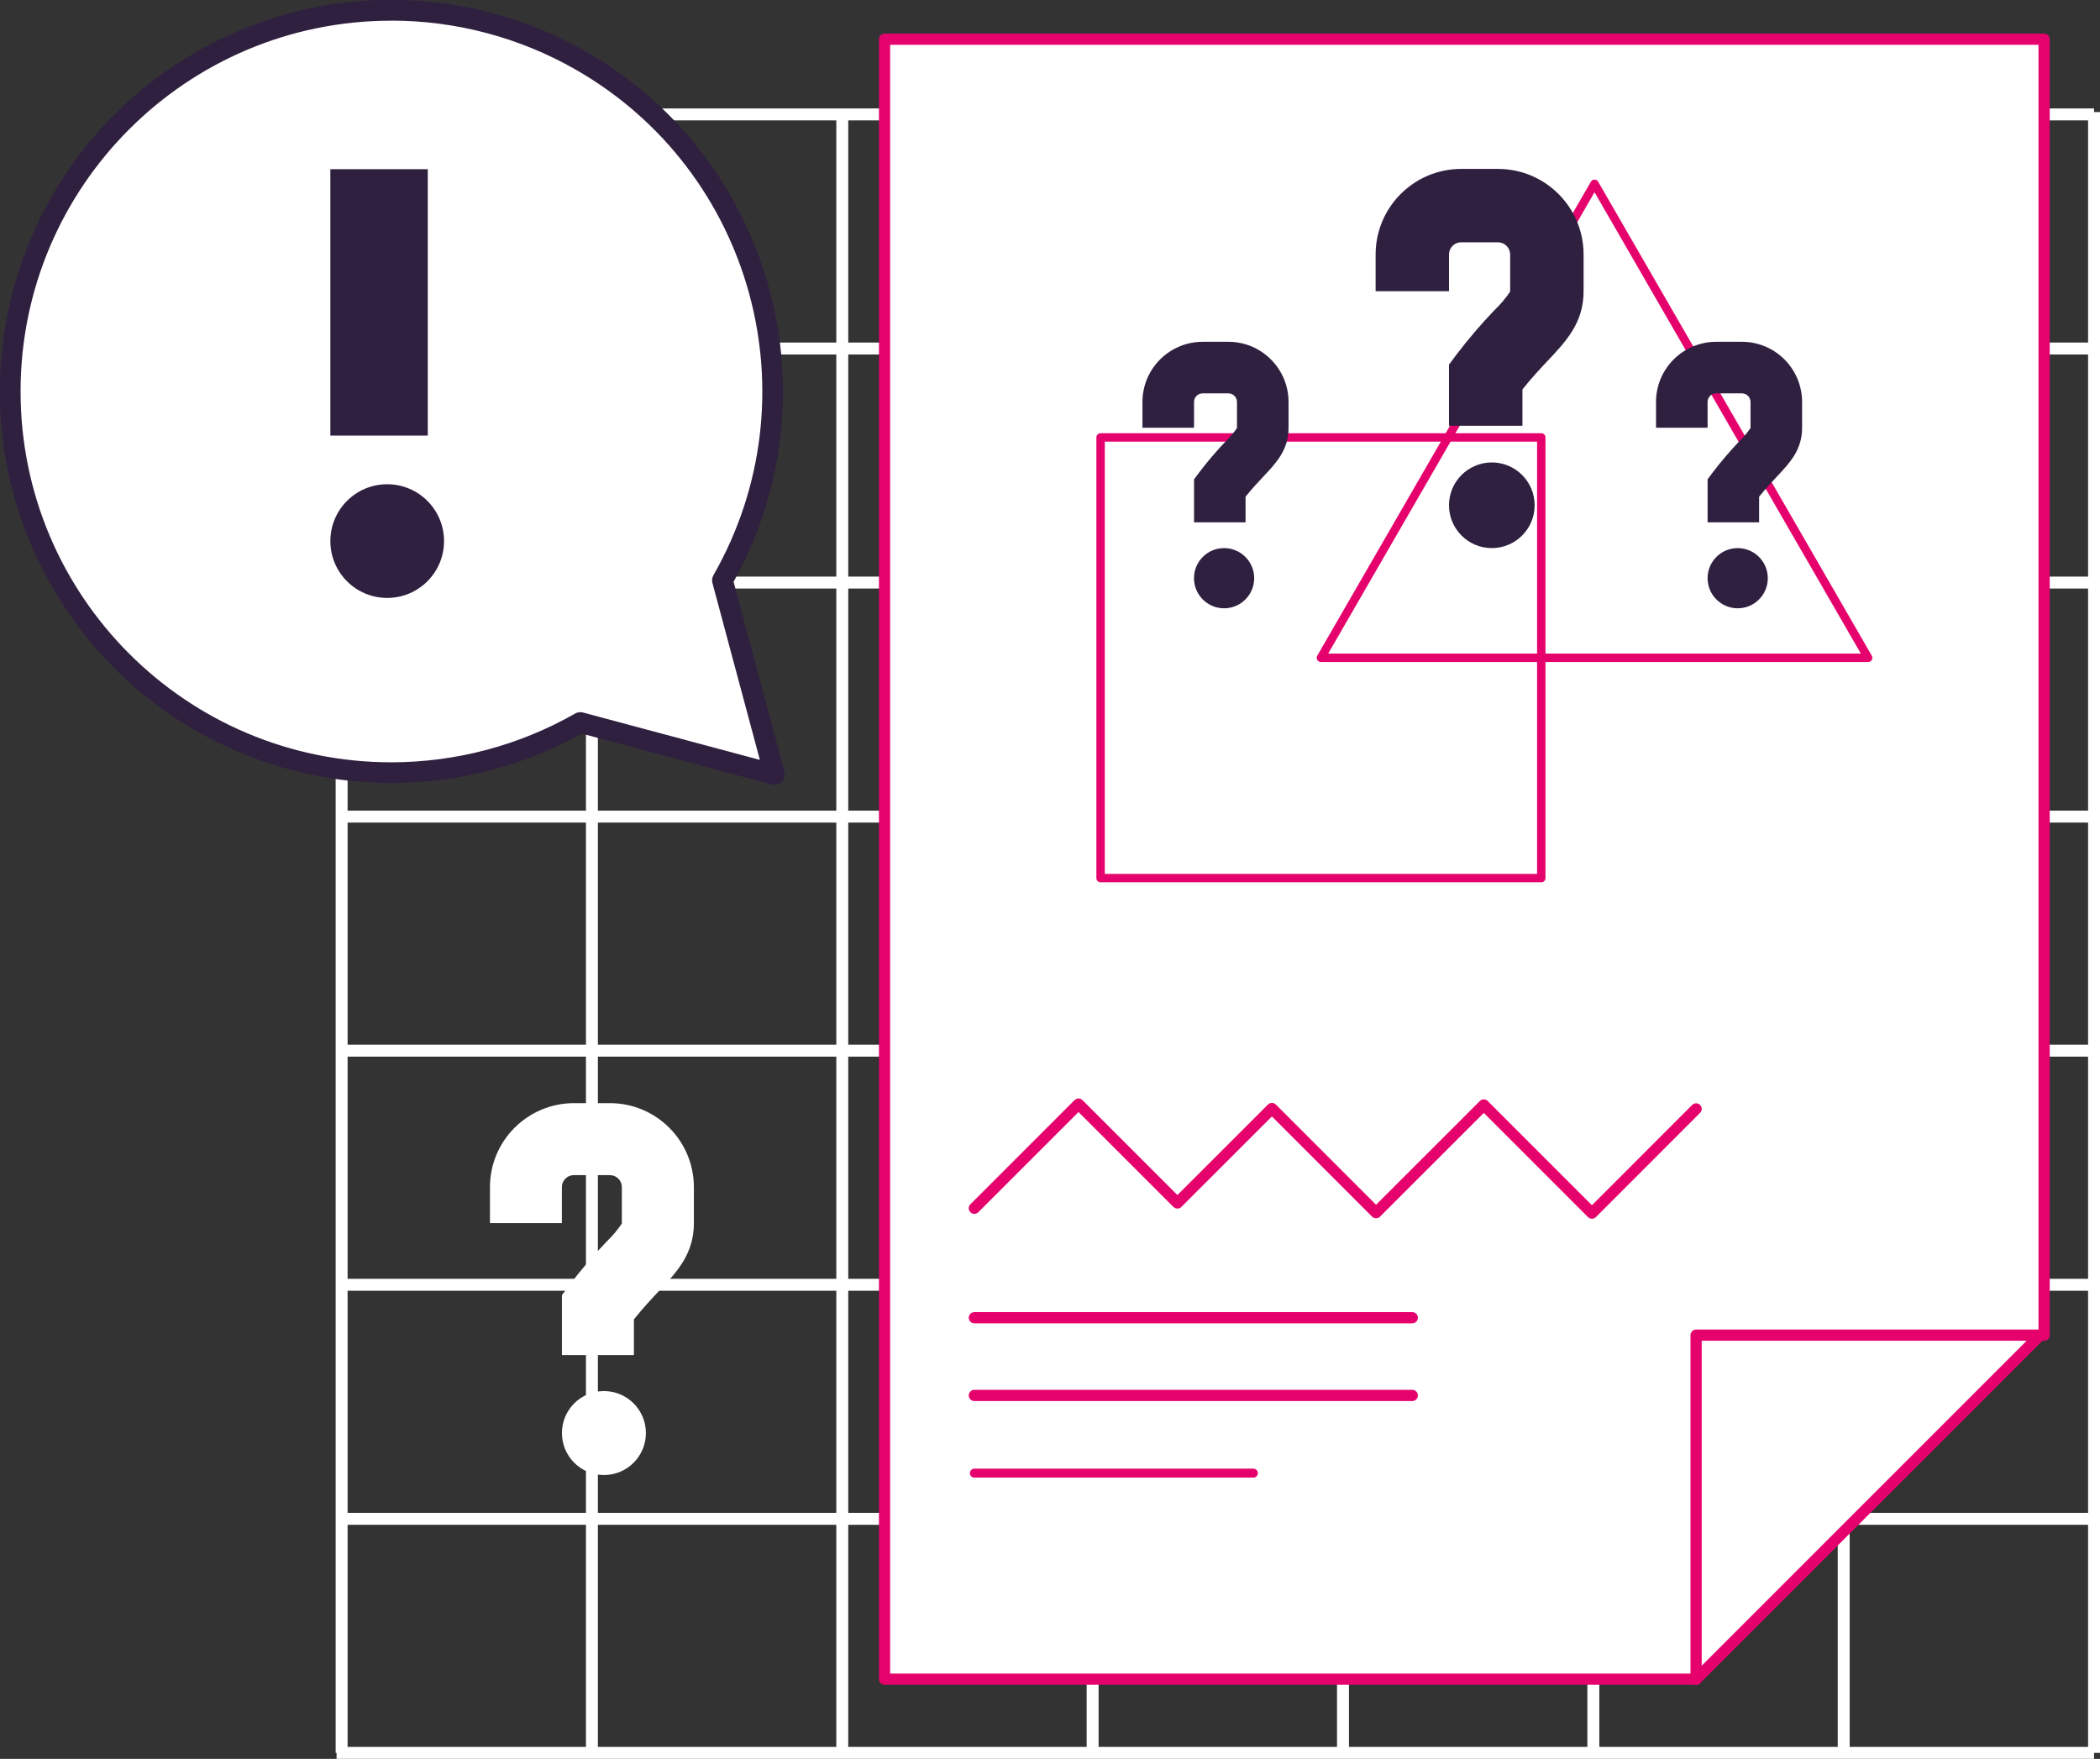 <svg xmlns="http://www.w3.org/2000/svg" id="Layer_1" data-name="Layer 1" viewBox="0 0 374.61 313.75"><rect x="0" y="0" width="374.61" height="313.75" fill="#333333" stroke="none"/><defs><style>      .cls-1 {        fill: #302040;      }      .cls-2, .cls-3 {        fill: #fff;      }      .cls-2, .cls-4, .cls-5, .cls-6 {        stroke: #e5026d;        stroke-linecap: round;        stroke-linejoin: round;      }      .cls-2, .cls-6 {        stroke-width: 2px;      }      .cls-4 {        stroke-width: 1.6px;      }      .cls-4, .cls-5, .cls-6, .cls-7 {        fill: none;      }      .cls-5 {        stroke-width: 1.5px;      }      .cls-7 {        stroke: #fff;        stroke-miterlimit: 10;        stroke-width: 2.13px;      }    </style></defs><g id="Gruppe_907" data-name="Gruppe 907"><g id="Gruppe_900" data-name="Gruppe 900"><line id="Linie_42" data-name="Linie 42" class="cls-7" x1="60.04" y1="20.41" x2="373.55" y2="20.41"></line><line id="Linie_43" data-name="Linie 43" class="cls-7" x1="60.04" y1="62.17" x2="373.55" y2="62.17"></line><line id="Linie_44" data-name="Linie 44" class="cls-7" x1="60.04" y1="103.92" x2="373.55" y2="103.92"></line><line id="Linie_45" data-name="Linie 45" class="cls-7" x1="60.04" y1="145.67" x2="373.55" y2="145.67"></line><line id="Linie_46" data-name="Linie 46" class="cls-7" x1="60.04" y1="187.42" x2="373.55" y2="187.42"></line><line id="Linie_47" data-name="Linie 47" class="cls-7" x1="60.04" y1="229.18" x2="373.55" y2="229.18"></line><line id="Linie_48" data-name="Linie 48" class="cls-7" x1="60.04" y1="270.93" x2="373.55" y2="270.93"></line><line id="Linie_49" data-name="Linie 49" class="cls-7" x1="60.04" y1="312.68" x2="373.55" y2="312.68"></line><line id="Linie_50" data-name="Linie 50" class="cls-7" x1="373.55" y1="19.99" x2="373.55" y2="312.68"></line><line id="Linie_51" data-name="Linie 51" class="cls-7" x1="328.89" y1="19.99" x2="328.89" y2="312.68"></line><line id="Linie_52" data-name="Linie 52" class="cls-7" x1="284.23" y1="19.99" x2="284.23" y2="312.68"></line><line id="Linie_53" data-name="Linie 53" class="cls-7" x1="239.57" y1="19.99" x2="239.57" y2="312.68"></line><line id="Linie_54" data-name="Linie 54" class="cls-7" x1="194.91" y1="19.99" x2="194.91" y2="312.68"></line><line id="Linie_55" data-name="Linie 55" class="cls-7" x1="150.25" y1="19.99" x2="150.25" y2="312.68"></line><line id="Linie_56" data-name="Linie 56" class="cls-7" x1="105.59" y1="19.99" x2="105.59" y2="312.68"></line><line id="Linie_57" data-name="Linie 57" class="cls-7" x1="60.94" y1="19.99" x2="60.94" y2="312.68"></line></g><g id="Call_to_Action" data-name="Call to Action"><g id="Gruppe_632" data-name="Gruppe 632"><g id="Gruppe_631" data-name="Gruppe 631"><g id="Gruppe_623" data-name="Gruppe 623"><path id="Pfad_881" data-name="Pfad 881" class="cls-3" d="M138.17,138.17l-9.22-34.41-.06-.23c18.61-32.62,7.26-74.15-25.36-92.76S29.37,3.5,10.76,36.12s-7.26,74.15,25.36,92.76c20.89,11.92,46.52,11.92,67.4,0l.23.06,34.41,9.22Z"></path><path id="Pfad_882" data-name="Pfad 882" class="cls-1" d="M138.17,140.01c-.16,0-.32-.02-.48-.06l-33.91-9.09c-33.71,18.75-76.25,6.63-95-27.09C-9.98,70.06,2.15,27.53,35.86,8.78c33.71-18.75,76.25-6.63,95,27.09,11.75,21.11,11.75,46.8,0,67.91l9.09,33.91c.26.99-.32,2-1.31,2.26-.16.04-.31.06-.48.06h0ZM69.82,3.69c-36.53,0-66.15,29.61-66.15,66.14,0,36.53,29.61,66.15,66.14,66.15,11.5,0,22.81-3,32.79-8.7.42-.24.92-.31,1.4-.18l31.55,8.45-8.46-31.55c-.13-.47-.06-.97.18-1.4,18.11-31.71,7.09-72.1-24.62-90.21-10-5.71-21.32-8.71-32.84-8.71h0Z"></path></g><circle id="Ellipse_58" data-name="Ellipse 58" class="cls-1" cx="69.07" cy="96.52" r="10.14"></circle><g id="Gruppe_625" data-name="Gruppe 625"><rect id="Rechteck_127" data-name="Rechteck 127" class="cls-1" x="58.93" y="30.18" width="17.38" height="47.52"></rect></g><circle id="Ellipse_93" data-name="Ellipse 93" class="cls-3" cx="107.73" cy="255.63" r="7.49"></circle><g id="Gruppe_901" data-name="Gruppe 901"><path id="Pfad_883" data-name="Pfad 883" class="cls-3" d="M113.08,241.72h-12.84v-10.7l1.28-1.71c2.07-2.74,4.31-5.35,6.69-7.83,1.02-.98,1.93-2.06,2.72-3.22v-6.5c0-1.18-.96-2.14-2.14-2.14h-6.42c-1.18,0-2.14.96-2.14,2.14v6.42h-12.83v-6.42c0-8.27,6.71-14.97,14.98-14.98h6.42c8.27,0,14.97,6.71,14.98,14.98v6.42c0,5.49-3.01,8.7-6.21,12.09-1.34,1.42-2.82,3-4.49,5.08v6.36Z"></path></g></g></g></g></g><g><polyline class="cls-2" points="302.56 299.54 157.79 299.54 157.79 6.99 364.64 6.99 364.64 238.16"></polyline><line class="cls-6" x1="302.56" y1="299.54" x2="363.94" y2="238.16"></line><polyline class="cls-6" points="173.81 215.53 192.39 196.95 210.03 214.59 226.89 197.74 245.47 216.32 264.69 197.11 283.98 216.4 302.56 197.81"></polyline><line class="cls-6" x1="173.81" y1="235.06" x2="251.93" y2="235.06"></line><line class="cls-6" x1="173.81" y1="248.92" x2="251.93" y2="248.92"></line><line class="cls-4" x1="173.81" y1="262.78" x2="223.58" y2="262.78"></line><rect class="cls-5" x="196.33" y="78.03" width="78.61" height="78.61"></rect><polygon class="cls-5" points="284.44 32.79 235.63 117.34 333.25 117.34 284.44 32.79"></polygon><polyline class="cls-6" points="302.56 299.54 302.56 238.16 364.64 238.16"></polyline></g><g><circle id="Ellipse_94" data-name="Ellipse 94" class="cls-1" cx="218.36" cy="103.14" r="5.37"></circle><g id="Gruppe_902" data-name="Gruppe 902"><path id="Pfad_883-2" data-name="Pfad 883-2" class="cls-1" d="M222.2,93.17h-9.2v-7.67l.92-1.23c1.49-1.96,3.09-3.83,4.79-5.61.73-.7,1.38-1.47,1.95-2.31v-4.65c0-.85-.69-1.53-1.53-1.53h-4.6c-.85,0-1.53.69-1.53,1.53v4.6h-9.2v-4.6c0-5.92,4.81-10.72,10.73-10.73h4.6c5.92,0,10.72,4.81,10.73,10.73v4.6c0,3.93-2.16,6.23-4.45,8.66-.96,1.02-2.02,2.15-3.22,3.64v4.56Z"></path></g><circle id="Ellipse_95" data-name="Ellipse 95" class="cls-1" cx="266.12" cy="90.13" r="7.64"></circle><g id="Gruppe_903" data-name="Gruppe 903"><path id="Pfad_883-3" data-name="Pfad 883-3" class="cls-1" d="M271.57,75.95h-13.09v-10.91l1.31-1.75c2.12-2.79,4.39-5.46,6.82-7.98,1.04-1,1.97-2.1,2.78-3.29v-6.62c0-1.2-.98-2.18-2.18-2.18h-6.55c-1.21,0-2.18.98-2.18,2.18v6.55h-13.09v-6.55c0-8.43,6.84-15.27,15.28-15.27h6.55c8.43,0,15.27,6.84,15.27,15.27v6.55c0,5.6-3.07,8.87-6.33,12.33-1.37,1.45-2.88,3.06-4.58,5.18v6.49Z"></path></g><circle id="Ellipse_96" data-name="Ellipse 96" class="cls-1" cx="309.98" cy="103.14" r="5.37"></circle><g id="Gruppe_904" data-name="Gruppe 904"><path id="Pfad_883-4" data-name="Pfad 883-4" class="cls-1" d="M313.81,93.17h-9.2v-7.67l.92-1.23c1.49-1.96,3.09-3.83,4.79-5.61.73-.7,1.38-1.47,1.95-2.31v-4.65c0-.85-.69-1.53-1.53-1.53h-4.6c-.85,0-1.53.69-1.53,1.53v4.6h-9.2v-4.6c0-5.92,4.81-10.72,10.73-10.73h4.6c5.92,0,10.72,4.81,10.73,10.73v4.6c0,3.93-2.16,6.23-4.45,8.66-.96,1.02-2.02,2.15-3.22,3.64v4.56Z"></path></g></g></svg>